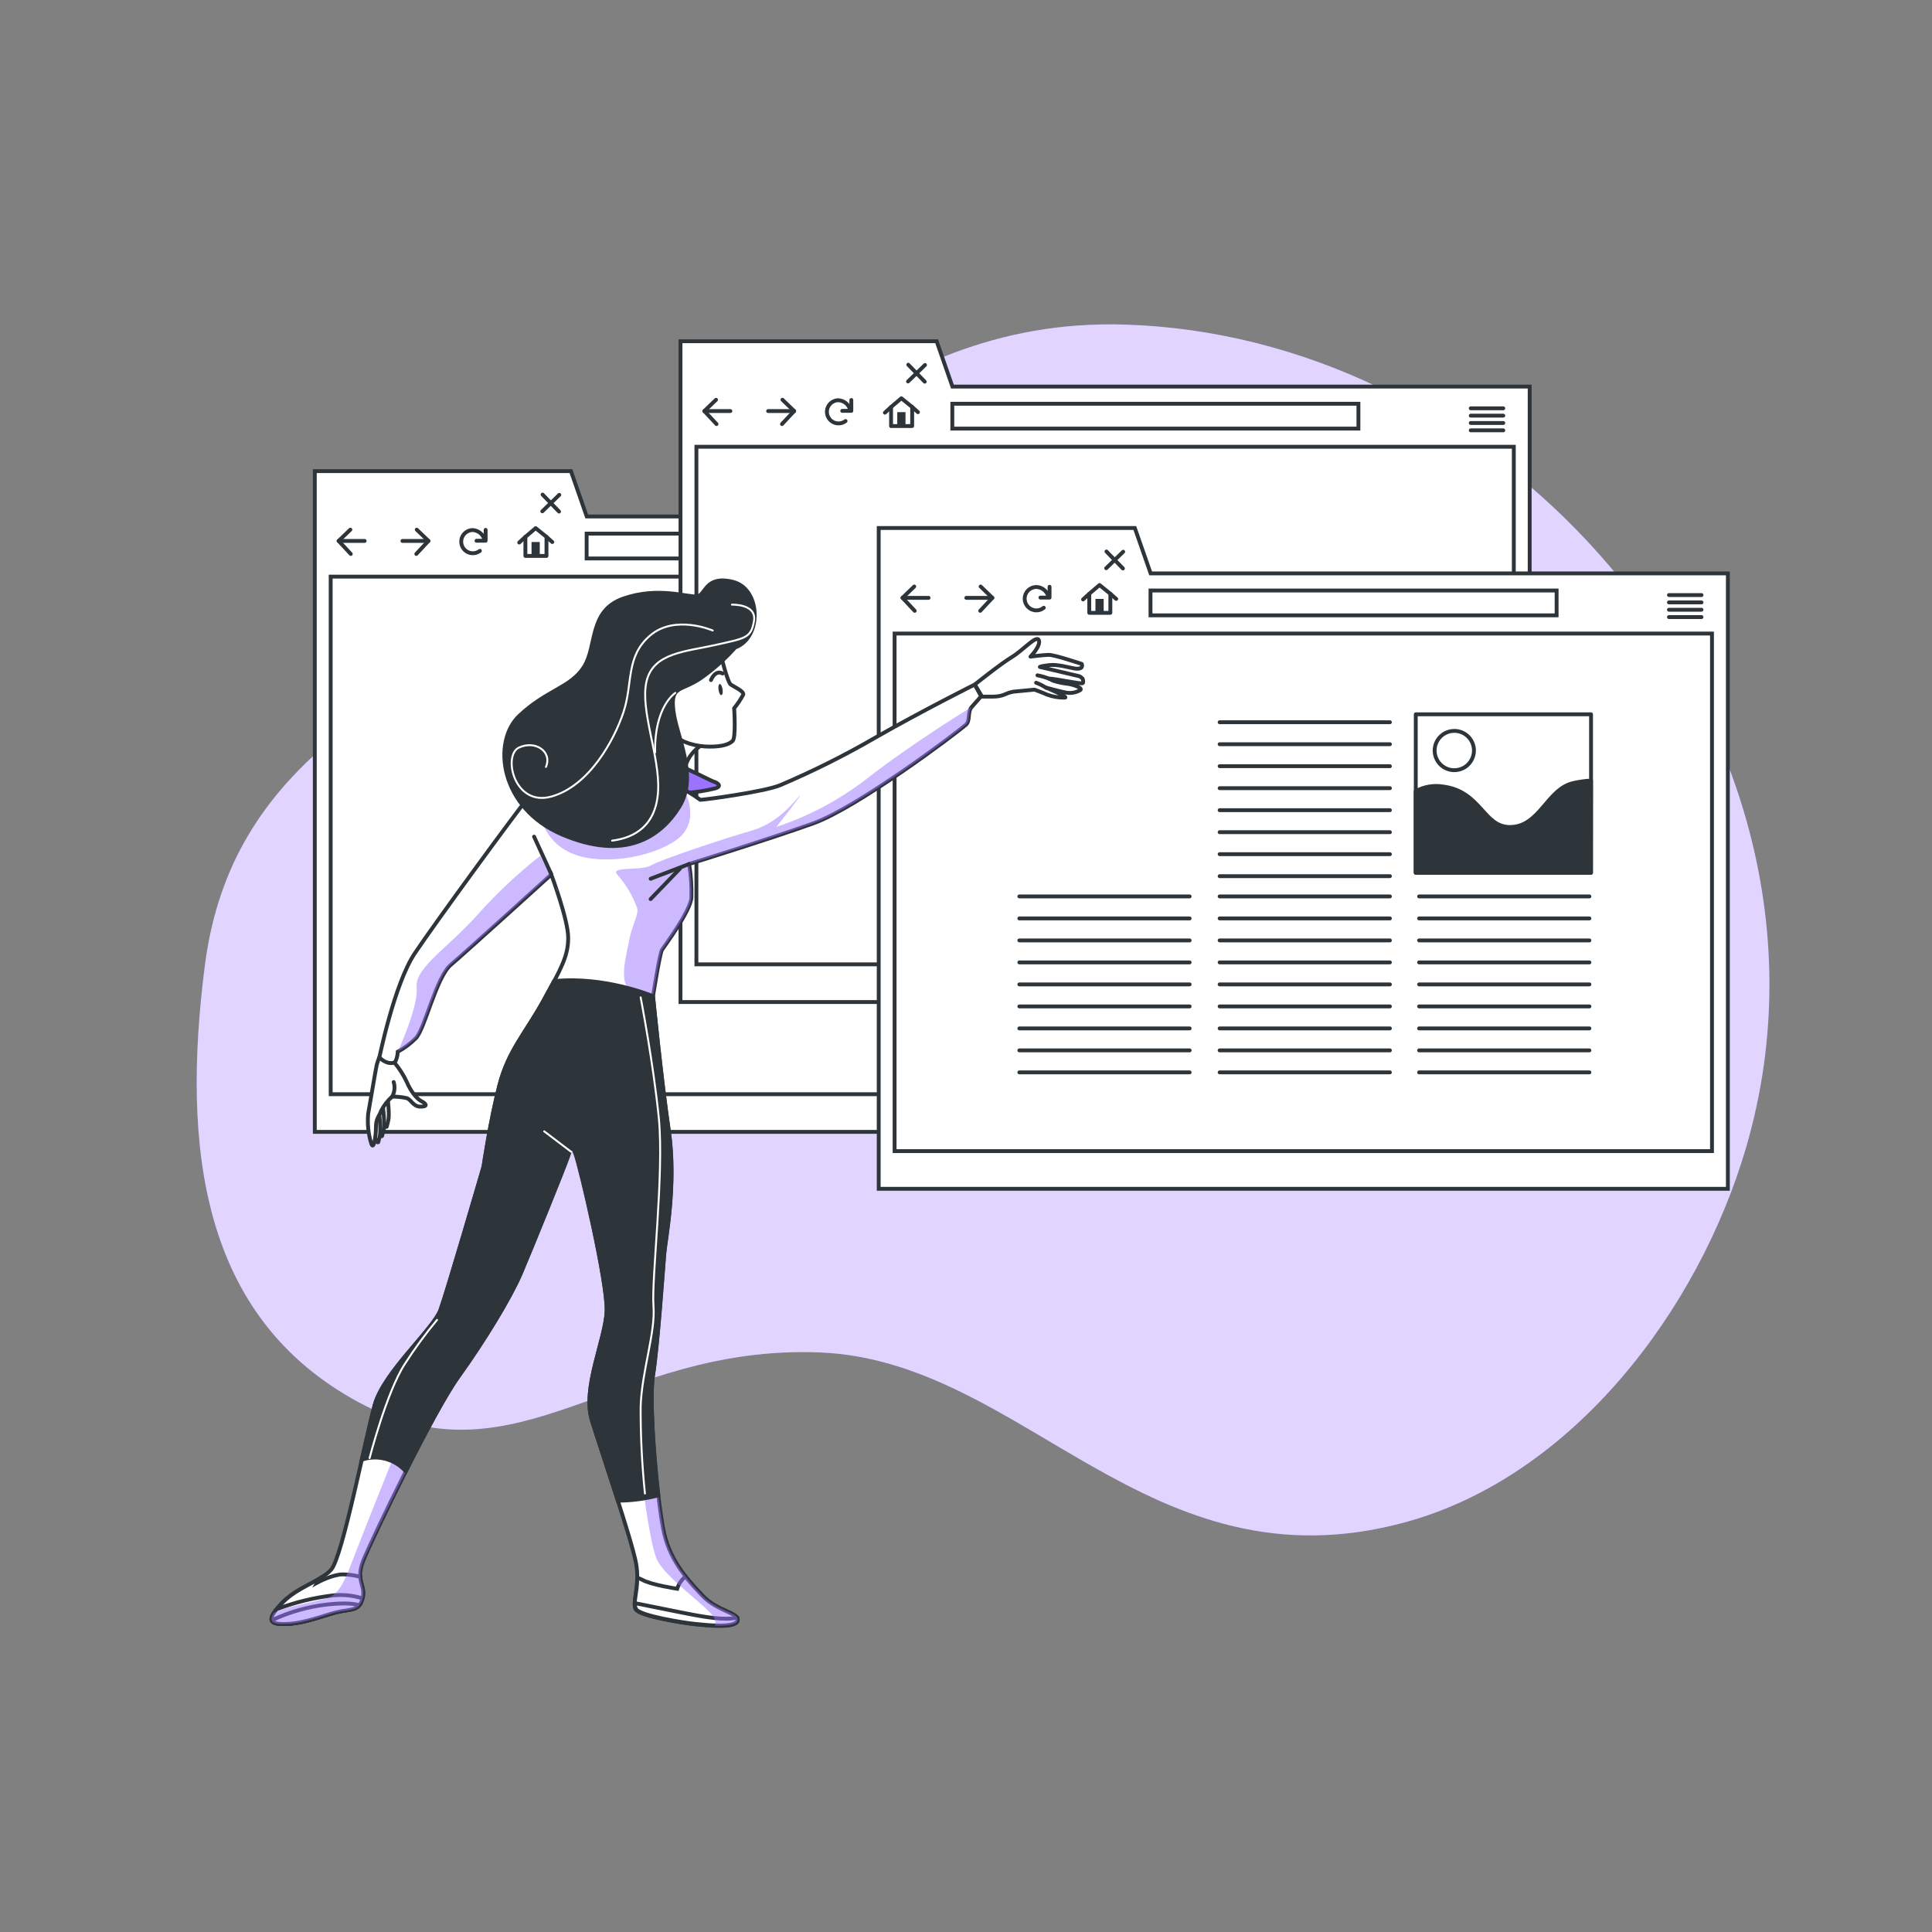 <svg width="500" height="500" viewBox="0 0 500 500" fill="none" xmlns="http://www.w3.org/2000/svg">
<rect x="0" y="0" width="500" height="500" fill="#808080" stroke="none"/>
<path d="M410.8 140.07C380.14 107.24 337.34 85.4 291 84C225 82 191 134 142 158C93 182 59 203 53 250C47 297 52 341 93 363C134 385 159 348 212 350C265 352 297 412 363.5 394C407.25 382.15 439.69 338.73 451.89 296.95C468.59 239.75 449.24 181.25 410.8 140.07Z" fill="#9C73FF"/>
<path opacity="0.7" d="M410.8 140.07C380.14 107.24 337.34 85.4 291 84C225 82 191 134 142 158C93 182 59 203 53 250C47 297 52 341 93 363C134 385 159 348 212 350C265 352 297 412 363.5 394C407.25 382.15 439.69 338.73 451.89 296.95C468.59 239.75 449.24 181.25 410.8 140.07Z" fill="white"/>
<path d="M151.85 133.66L147.76 121.92H81.47V133.66V142.9V292.93H301.24V133.66H151.85Z" fill="white" stroke="#2E353A" stroke-miterlimit="10"/>
<path d="M297.12 149.23H85.58V283.18H297.12V149.23Z" fill="white" stroke="#2E353A" stroke-miterlimit="10"/>
<path d="M256.92 138.1H151.82V144.53H256.92V138.1Z" fill="white" stroke="#2E353A" stroke-miterlimit="10"/>
<path d="M90.67 137.07L87.64 139.99L90.78 143.36" stroke="#2E353A" stroke-linecap="round" stroke-linejoin="round"/>
<path d="M87.63 139.99H94.37" stroke="#2E353A" stroke-linecap="round" stroke-linejoin="round"/>
<path d="M107.85 137.07L110.88 139.99L107.74 143.36" stroke="#2E353A" stroke-linecap="round" stroke-linejoin="round"/>
<path d="M110.88 139.99H104.15" stroke="#2E353A" stroke-linecap="round" stroke-linejoin="round"/>
<path d="M125.36 139.59C125.169 138.912 124.766 138.312 124.21 137.879C123.654 137.445 122.975 137.2 122.27 137.18C121.798 137.195 121.336 137.322 120.921 137.549C120.507 137.777 120.152 138.099 119.886 138.489C119.62 138.88 119.45 139.328 119.39 139.797C119.33 140.265 119.381 140.742 119.54 141.187C119.699 141.632 119.961 142.033 120.304 142.358C120.647 142.683 121.063 142.922 121.516 143.056C121.969 143.19 122.448 143.214 122.912 143.128C123.377 143.042 123.815 142.847 124.19 142.56" stroke="#2E353A" stroke-linecap="round" stroke-linejoin="round"/>
<path d="M123.32 139.94H125.68V137.13" stroke="#2E353A" stroke-linecap="round" stroke-linejoin="round"/>
<path d="M141.43 138.94L138.63 136.68L135.97 138.94V143.87H141.43V138.94Z" stroke="#2E353A" stroke-linecap="round" stroke-linejoin="round"/>
<path d="M139.69 140.27H137.56V143.69H139.69V140.27Z" fill="#2E353A"/>
<path d="M135.97 138.94L134.37 140.41" stroke="#2E353A" stroke-linecap="round" stroke-linejoin="round"/>
<path d="M141.43 138.94L142.93 140.28" stroke="#2E353A" stroke-linecap="round" stroke-linejoin="round"/>
<path d="M140.42 128L144.68 132.39" stroke="#2E353A" stroke-linecap="round" stroke-linejoin="round"/>
<path d="M144.74 128.07L140.35 132.33" stroke="#2E353A" stroke-linecap="round" stroke-linejoin="round"/>
<path d="M285.98 139.27H294.41" stroke="#2E353A" stroke-linecap="round" stroke-linejoin="round"/>
<path d="M285.98 141.18H294.41" stroke="#2E353A" stroke-linecap="round" stroke-linejoin="round"/>
<path d="M285.98 143.08H294.41" stroke="#2E353A" stroke-linecap="round" stroke-linejoin="round"/>
<path d="M285.98 144.98H294.41" stroke="#2E353A" stroke-linecap="round" stroke-linejoin="round"/>
<path d="M246.49 100.05L242.4 88.31H176.11V100.05V109.29V259.32H395.88V100.05H246.49Z" fill="white" stroke="#2E353A" stroke-miterlimit="10"/>
<path d="M391.77 115.62H180.23V249.57H391.77V115.62Z" fill="white" stroke="#2E353A" stroke-miterlimit="10"/>
<path d="M351.56 104.49H246.46V110.92H351.56V104.49Z" fill="white" stroke="#2E353A" stroke-miterlimit="10"/>
<path d="M185.31 103.46L182.28 106.38L185.43 109.75" stroke="#2E353A" stroke-linecap="round" stroke-linejoin="round"/>
<path d="M182.28 106.38H189.02" stroke="#2E353A" stroke-linecap="round" stroke-linejoin="round"/>
<path d="M202.5 103.46L205.53 106.38L202.38 109.75" stroke="#2E353A" stroke-linecap="round" stroke-linejoin="round"/>
<path d="M205.53 106.38H198.79" stroke="#2E353A" stroke-linecap="round" stroke-linejoin="round"/>
<path d="M220 106C219.809 105.321 219.407 104.72 218.851 104.285C218.295 103.849 217.615 103.603 216.91 103.58C216.438 103.595 215.975 103.722 215.561 103.949C215.147 104.177 214.792 104.499 214.526 104.889C214.26 105.28 214.09 105.728 214.03 106.197C213.97 106.665 214.021 107.142 214.18 107.587C214.339 108.032 214.601 108.433 214.944 108.758C215.287 109.083 215.703 109.322 216.156 109.456C216.609 109.59 217.088 109.614 217.552 109.528C218.017 109.442 218.455 109.247 218.83 108.96" stroke="#2E353A" stroke-linecap="round" stroke-linejoin="round"/>
<path d="M217.97 106.33H220.32V103.52" stroke="#2E353A" stroke-linecap="round" stroke-linejoin="round"/>
<path d="M236.07 105.33L233.27 103.07L230.61 105.33V110.26H236.07V105.33Z" stroke="#2E353A" stroke-linecap="round" stroke-linejoin="round"/>
<path d="M234.34 106.66H232.21V110.08H234.34V106.66Z" fill="#2E353A"/>
<path d="M230.61 105.33L229.01 106.8" stroke="#2E353A" stroke-linecap="round" stroke-linejoin="round"/>
<path d="M236.07 105.33L237.57 106.67" stroke="#2E353A" stroke-linecap="round" stroke-linejoin="round"/>
<path d="M235.06 94.39L239.32 98.78" stroke="#2E353A" stroke-linecap="round" stroke-linejoin="round"/>
<path d="M239.39 94.46L235 98.72" stroke="#2E353A" stroke-linecap="round" stroke-linejoin="round"/>
<path d="M380.63 105.67H389.05" stroke="#2E353A" stroke-linecap="round" stroke-linejoin="round"/>
<path d="M380.63 107.57H389.05" stroke="#2E353A" stroke-linecap="round" stroke-linejoin="round"/>
<path d="M380.63 109.47H389.05" stroke="#2E353A" stroke-linecap="round" stroke-linejoin="round"/>
<path d="M380.63 111.37H389.05" stroke="#2E353A" stroke-linecap="round" stroke-linejoin="round"/>
<path d="M297.79 148.39L293.69 136.65H227.41V148.39V157.62V307.66H447.17V148.39H297.79Z" fill="white" stroke="#2E353A" stroke-miterlimit="10"/>
<path d="M443.06 163.96H231.52V297.91H443.06V163.96Z" fill="white" stroke="#2E353A" stroke-miterlimit="10"/>
<path d="M402.85 152.82H297.75V159.25H402.85V152.82Z" fill="white" stroke="#2E353A" stroke-miterlimit="10"/>
<path d="M236.6 151.79L233.57 154.72L236.72 158.08" stroke="#2E353A" stroke-linecap="round" stroke-linejoin="round"/>
<path d="M233.57 154.72H240.31" stroke="#2E353A" stroke-linecap="round" stroke-linejoin="round"/>
<path d="M253.79 151.79L256.82 154.72L253.68 158.08" stroke="#2E353A" stroke-linecap="round" stroke-linejoin="round"/>
<path d="M256.82 154.72H250.08" stroke="#2E353A" stroke-linecap="round" stroke-linejoin="round"/>
<path d="M271.3 154.32C271.109 153.642 270.706 153.042 270.15 152.609C269.594 152.175 268.915 151.93 268.21 151.91C267.406 151.91 266.636 152.229 266.067 152.798C265.499 153.366 265.18 154.136 265.18 154.94C265.18 155.744 265.499 156.514 266.067 157.083C266.636 157.651 267.406 157.97 268.21 157.97C268.91 157.974 269.589 157.734 270.13 157.29" stroke="#2E353A" stroke-linecap="round" stroke-linejoin="round"/>
<path d="M269.26 154.66H271.62V151.86" stroke="#2E353A" stroke-linecap="round" stroke-linejoin="round"/>
<path d="M287.36 153.67L284.56 151.4L281.9 153.67V158.6H287.36V153.67Z" stroke="#2E353A" stroke-linecap="round" stroke-linejoin="round"/>
<path d="M285.63 155H283.5V158.42H285.63V155Z" fill="#2E353A"/>
<path d="M281.9 153.67L280.3 155.13" stroke="#2E353A" stroke-linecap="round" stroke-linejoin="round"/>
<path d="M287.36 153.67L288.87 155" stroke="#2E353A" stroke-linecap="round" stroke-linejoin="round"/>
<path d="M286.35 142.73L290.61 147.12" stroke="#2E353A" stroke-linecap="round" stroke-linejoin="round"/>
<path d="M290.68 142.79L286.29 147.05" stroke="#2E353A" stroke-linecap="round" stroke-linejoin="round"/>
<path d="M431.92 154H440.35" stroke="#2E353A" stroke-linecap="round" stroke-linejoin="round"/>
<path d="M431.92 155.9H440.35" stroke="#2E353A" stroke-linecap="round" stroke-linejoin="round"/>
<path d="M431.92 157.8H440.35" stroke="#2E353A" stroke-linecap="round" stroke-linejoin="round"/>
<path d="M431.92 159.7H440.35" stroke="#2E353A" stroke-linecap="round" stroke-linejoin="round"/>
<path d="M263.8 231.99H307.88" stroke="#2E353A" stroke-linecap="round" stroke-linejoin="round"/>
<path d="M263.8 237.69H307.88" stroke="#2E353A" stroke-linecap="round" stroke-linejoin="round"/>
<path d="M263.8 243.38H307.88" stroke="#2E353A" stroke-linecap="round" stroke-linejoin="round"/>
<path d="M263.8 249.07H307.88" stroke="#2E353A" stroke-linecap="round" stroke-linejoin="round"/>
<path d="M263.8 254.76H307.88" stroke="#2E353A" stroke-linecap="round" stroke-linejoin="round"/>
<path d="M263.8 260.46H307.88" stroke="#2E353A" stroke-linecap="round" stroke-linejoin="round"/>
<path d="M263.8 266.15H307.88" stroke="#2E353A" stroke-linecap="round" stroke-linejoin="round"/>
<path d="M263.8 271.84H307.88" stroke="#2E353A" stroke-linecap="round" stroke-linejoin="round"/>
<path d="M263.8 277.53H307.88" stroke="#2E353A" stroke-linecap="round" stroke-linejoin="round"/>
<path d="M315.64 231.99H359.71" stroke="#2E353A" stroke-linecap="round" stroke-linejoin="round"/>
<path d="M315.64 237.69H359.71" stroke="#2E353A" stroke-linecap="round" stroke-linejoin="round"/>
<path d="M315.64 243.38H359.71" stroke="#2E353A" stroke-linecap="round" stroke-linejoin="round"/>
<path d="M315.64 249.07H359.71" stroke="#2E353A" stroke-linecap="round" stroke-linejoin="round"/>
<path d="M315.64 254.76H359.71" stroke="#2E353A" stroke-linecap="round" stroke-linejoin="round"/>
<path d="M315.64 260.46H359.71" stroke="#2E353A" stroke-linecap="round" stroke-linejoin="round"/>
<path d="M315.64 266.15H359.71" stroke="#2E353A" stroke-linecap="round" stroke-linejoin="round"/>
<path d="M315.64 271.84H359.71" stroke="#2E353A" stroke-linecap="round" stroke-linejoin="round"/>
<path d="M315.64 277.53H359.71" stroke="#2E353A" stroke-linecap="round" stroke-linejoin="round"/>
<path d="M315.64 186.91H359.71" stroke="#2E353A" stroke-linecap="round" stroke-linejoin="round"/>
<path d="M315.64 192.6H359.71" stroke="#2E353A" stroke-linecap="round" stroke-linejoin="round"/>
<path d="M315.64 198.29H359.71" stroke="#2E353A" stroke-linecap="round" stroke-linejoin="round"/>
<path d="M315.64 203.98H359.71" stroke="#2E353A" stroke-linecap="round" stroke-linejoin="round"/>
<path d="M315.64 209.68H359.71" stroke="#2E353A" stroke-linecap="round" stroke-linejoin="round"/>
<path d="M315.64 215.37H359.71" stroke="#2E353A" stroke-linecap="round" stroke-linejoin="round"/>
<path d="M315.64 221.06H359.71" stroke="#2E353A" stroke-linecap="round" stroke-linejoin="round"/>
<path d="M315.64 226.75H359.71" stroke="#2E353A" stroke-linecap="round" stroke-linejoin="round"/>
<path d="M367.26 231.99H411.34" stroke="#2E353A" stroke-linecap="round" stroke-linejoin="round"/>
<path d="M367.26 237.69H411.34" stroke="#2E353A" stroke-linecap="round" stroke-linejoin="round"/>
<path d="M367.26 243.38H411.34" stroke="#2E353A" stroke-linecap="round" stroke-linejoin="round"/>
<path d="M367.26 249.07H411.34" stroke="#2E353A" stroke-linecap="round" stroke-linejoin="round"/>
<path d="M367.26 254.76H411.34" stroke="#2E353A" stroke-linecap="round" stroke-linejoin="round"/>
<path d="M367.26 260.46H411.34" stroke="#2E353A" stroke-linecap="round" stroke-linejoin="round"/>
<path d="M367.26 266.15H411.34" stroke="#2E353A" stroke-linecap="round" stroke-linejoin="round"/>
<path d="M367.26 271.84H411.34" stroke="#2E353A" stroke-linecap="round" stroke-linejoin="round"/>
<path d="M367.26 277.53H411.34" stroke="#2E353A" stroke-linecap="round" stroke-linejoin="round"/>
<path d="M293.28 196C293.502 195.325 293.616 194.62 293.62 193.91C293.62 191.32 291 191.17 288.41 191.17H287.77V190.56H299V191.17C296.07 191.17 295.05 193.04 294.1 195.81L288.1 213.72C287.64 215.05 287.26 216.04 285.85 216.04H285.74L280.5 198.9L275.56 213.69C275.1 215.02 274.72 216.01 273.32 216.01H273.2L265.52 191.14H262.82V190.53H272.71V191.14H269.89L275.6 210.76H275.83L280.12 197.68L278.12 191.14H275.42V190.53H285.3V191.14H282.49L288.19 210.76H288.42L293.28 196Z" fill="white"/>
<path d="M411.76 184.86H366.4V225.86H411.76V184.86Z" fill="white" stroke="#2E353A" stroke-linecap="round" stroke-linejoin="round"/>
<path d="M411.76 202C410.236 202.095 408.721 202.309 407.23 202.64C400.34 204.14 398.54 214.03 390.75 214.03C383.85 214.03 383.26 204.74 373.37 203.54C370.964 203.159 368.499 203.595 366.37 204.78V225.87H411.73L411.76 202Z" fill="#2E353A" stroke="#2E353A" stroke-linecap="round" stroke-linejoin="round"/>
<path d="M381.46 194.24C381.46 195.247 381.161 196.231 380.602 197.068C380.043 197.905 379.248 198.557 378.318 198.943C377.388 199.328 376.364 199.429 375.377 199.232C374.39 199.036 373.483 198.551 372.771 197.839C372.059 197.127 371.574 196.22 371.378 195.233C371.181 194.246 371.282 193.222 371.667 192.292C372.053 191.362 372.705 190.567 373.542 190.008C374.379 189.449 375.363 189.15 376.37 189.15C377.72 189.15 379.015 189.686 379.969 190.641C380.924 191.595 381.46 192.89 381.46 194.24Z" fill="white" stroke="#2E353A" stroke-linecap="round" stroke-linejoin="round"/>
<path d="M183.58 191.77C183.58 191.77 178.02 193.77 177.15 199.37C176.28 204.97 166.34 202.88 166.34 202.88C166.34 202.88 166.34 185.93 168.97 183.01C171.6 180.09 183.58 191.77 183.58 191.77Z" fill="white" stroke="#2E353A" stroke-miterlimit="10"/>
<path d="M186.5 169.28C186.5 169.28 188.25 176.58 189.13 177.17C190.01 177.76 192.63 178.92 192.34 179.79C191.667 181.028 190.884 182.203 190 183.3C190 183.3 190.5 190.86 189.62 191.73C188.74 192.6 187.08 193.23 183.62 193.23C180.16 193.23 176.02 192.07 174.85 190.31L172.51 186.81C172.51 186.81 170.51 186.81 170.51 183.89C170.51 180.97 169.05 177.17 172.51 173.07C175.97 168.97 183.28 166.94 186.5 169.28Z" fill="white" stroke="#2E353A" stroke-miterlimit="10"/>
<path d="M187 178.38C187.12 179.17 187 179.84 186.69 179.89C186.38 179.94 186.08 179.32 185.96 178.54C185.84 177.76 185.96 177.07 186.26 177.03C186.56 176.99 186.86 177.59 187 178.38Z" fill="#2E353A"/>
<path d="M184 176C184 176 185.06 173.24 187 174.3" stroke="#2E353A" stroke-linecap="round" stroke-linejoin="round"/>
<path d="M165.75 196.45C165.75 196.45 168.38 194.99 173.35 197.03C178.32 199.07 183.87 202.03 184.74 202.29C185.61 202.55 187.08 203.46 185.04 204.05C182.545 204.656 180.002 205.044 177.44 205.21C176.27 205.21 169.84 202 167.51 202H164C164 202 163.42 197.33 165.75 196.45Z" fill="#9C73FF" stroke="#2E353A" stroke-miterlimit="10"/>
<path d="M181.24 207C177.223 204.062 172.65 201.973 167.8 200.86C159.91 199.11 152.61 200.57 147.64 202.03C142.67 203.49 138.29 204.66 136.24 207.03C134.19 209.4 112.58 238.87 107.32 246.76C102.06 254.65 98.16 273.76 98.16 273.76C98.487 274.25 98.918 274.662 99.423 274.967C99.928 275.271 100.494 275.46 101.08 275.52C102.83 275.52 102.94 272.2 102.94 272.2C104.656 271.263 106.229 270.084 107.61 268.7C109.95 266.36 112.87 252.92 116.67 249.7C120.47 246.48 142.67 226.33 142.67 226.33C142.67 226.33 147.05 238.02 147.05 242.69C147.05 247.36 145.3 250.58 140.63 259.05C135.96 267.52 131.57 271.91 129.23 280.97C126.89 290.03 125.14 301.97 125.14 301.97C125.14 301.97 115.79 334.06 114 339C112.21 343.94 99.39 355.07 97 363.54C94.61 372.01 88.62 403 85.7 406.23C82.78 409.46 76.93 410.61 72.84 415C68.75 419.39 69.63 420.55 74.59 420.26C79.55 419.97 84.82 417.63 88 417C91.18 416.37 93 416.71 93.85 413.5C94.7 410.29 91.85 409.11 94.14 403.56C96.43 398.01 111.96 365.56 118.68 356.23C125.4 346.9 132.12 335.78 134.75 329.64C137.38 323.5 146.15 301.88 147.02 299.25C147.89 296.62 147.9 295.75 149.02 298.67C150.14 301.59 157.28 332 157 339.32C156.72 346.64 150.57 359.19 153.2 367.66C155.83 376.13 163.43 398.34 164.59 404.48C165.75 410.62 163.43 414.7 164.59 416.48C165.75 418.26 176.87 419.98 179.79 420.28C182.71 420.58 190.31 421.44 190.89 419.4C191.47 417.36 185.63 417.06 181.83 412.97C178.69 409.59 173.65 404.5 171.9 396.9C170.15 389.3 167.8 363.28 169 356C170.2 348.72 171.63 327.95 171.92 324.44C172.21 320.93 175.13 306.62 173.09 292.59C171.05 278.56 169 257.81 169 257.81C169 257.81 170.75 246.7 171.33 245.81C171.91 244.92 178.64 235.87 178.93 232.37C179.022 229.435 178.828 226.498 178.35 223.6C178.35 223.6 199.09 217.17 210.49 213.08C221.89 208.99 247.35 189.89 249.98 187.55C251.16 186.55 250.34 184.21 251.49 182.95C252.92 181.38 254.02 180.07 254.02 180.07L252.27 177.15C252.27 177.15 238.83 183.87 226.56 190.88C218.632 195.475 210.43 199.58 202 203.17C197.89 204.92 182.11 207 181.24 207Z" fill="white" stroke="#2E353A" stroke-miterlimit="10"/>
<path d="M88.68 407.45C86.09 407.45 82.2 409.53 82.2 409.53L82.89 408.42C79.89 410.27 75.89 411.76 72.89 415C68.8 419.38 69.68 420.55 74.64 420.26C79.6 419.97 84.82 417.63 88 417C91.18 416.37 93 416.71 93.85 413.5C94.41 411.42 93.4 410.19 93.24 408.09C91.755 407.676 90.222 407.461 88.68 407.45Z" fill="white" stroke="#2E353A" stroke-miterlimit="10"/>
<path d="M93.84 413.67C91.339 412.875 88.699 412.612 86.09 412.9C81.111 413.495 76.224 414.701 71.54 416.49C69.03 419.65 70.25 420.49 74.54 420.26C79.54 419.96 84.77 417.63 87.98 417.04C91.19 416.45 93 416.73 93.84 413.67Z" fill="white" stroke="#2E353A" stroke-miterlimit="10"/>
<path d="M93 415.45C92 415.12 89.73 414.7 84.83 415.23C79.807 415.772 74.912 417.158 70.35 419.33C70.64 420.17 72.1 420.4 74.63 420.26C79.63 419.96 84.86 417.63 88.07 417.04C90.38 416.61 92 416.65 93 415.45Z" fill="white" stroke="#2E353A" stroke-miterlimit="10"/>
<g style="mix-blend-mode:multiply" opacity="0.5">
<path d="M107.5 376L102 376.72C102 376.72 94.75 394.72 92.25 401.22C89.75 407.72 88.68 411 86.09 412.9C84.02 414.37 75.5 415.15 70.87 417.43C69.35 419.81 70.72 420.48 74.59 420.26C79.59 419.96 84.82 417.63 88.03 417.04C91.24 416.45 93.03 416.75 93.88 413.54C94.73 410.33 91.88 409.15 94.17 403.6C95.55 400.33 101.48 387.74 107.5 376Z" fill="#9C73FF"/>
</g>
<path d="M181.82 413C180.54 411.62 178.95 410 177.39 408C176.392 408.831 175.653 409.932 175.26 411.17C175.26 411.17 168.52 410.17 166.19 408.84C165.792 408.616 165.364 408.448 164.92 408.34C164.92 412.4 163.68 415.18 164.58 416.55C165.75 418.3 176.86 420.05 179.78 420.35C182.7 420.65 190.3 421.51 190.88 419.47C191.46 417.43 185.62 417 181.82 413Z" fill="white" stroke="#2E353A" stroke-miterlimit="10"/>
<path d="M190.88 419.38C190.917 419.255 190.927 419.124 190.91 418.994C190.892 418.865 190.848 418.741 190.78 418.63C187.6 419.37 182.88 418.63 176.3 417.3L164.3 414.89C164.25 415.433 164.362 415.979 164.62 416.46C165.79 418.21 176.9 419.96 179.82 420.26C182.74 420.56 190.3 421.42 190.88 419.38Z" fill="white" stroke="#2E353A" stroke-miterlimit="10"/>
<g style="mix-blend-mode:multiply" opacity="0.5">
<path d="M181.82 413C178.68 409.62 173.64 404.53 171.89 396.93C170.764 390.919 169.976 384.849 169.53 378.75L165.88 380.75C165.88 380.75 167.88 398.28 169.88 403.29C171.88 408.3 183.41 415.81 184.88 418.81C185.031 419.097 185.121 419.412 185.145 419.735C185.169 420.059 185.127 420.384 185.02 420.69C187.8 420.79 190.51 420.59 190.85 419.4C191.46 417.33 185.62 417 181.82 413Z" fill="#9C73FF"/>
</g>
<g style="mix-blend-mode:multiply" opacity="0.5">
<path d="M139.83 211C140.3 213.247 141.326 215.34 142.814 217.087C144.303 218.834 146.206 220.18 148.35 221C155.86 224 168.35 222 174.89 217.49C181.43 212.98 177.44 205.24 177.44 205.24L174.39 200.96C174.39 200.96 158.36 215.46 139.83 211Z" fill="#9C73FF"/>
</g>
<g style="mix-blend-mode:multiply" opacity="0.5">
<path d="M107.61 268.62C109.95 266.28 112.87 252.84 116.67 249.62C120.21 246.62 139.67 228.94 142.36 226.53L139.83 221.47C134.077 226.003 128.724 231.021 123.83 236.47C116.31 244.99 107.3 250.47 107.83 255.47C108.36 260.47 102.99 272.07 102.99 272.07C104.686 271.145 106.241 269.983 107.61 268.62Z" fill="#9C73FF"/>
</g>
<g style="mix-blend-mode:multiply" opacity="0.5">
<path d="M200.93 214C200.93 214 208.45 204.48 206.93 206C205.41 207.52 201.43 213 194.41 215C187.39 217 170.87 222.51 168.41 224C165.95 225.49 157.41 224 159.9 226.51C162.088 229.006 163.784 231.894 164.9 235.02C165.41 236.52 163.4 240.02 162.9 243.02C162.4 246.02 159.98 253.95 162.9 256.02C164.817 257.144 166.894 257.97 169.06 258.47C169.06 258.04 169 257.8 169 257.8C169 257.8 170.75 246.69 171.33 245.8C171.91 244.91 178.64 235.86 178.93 232.36C179.022 229.425 178.828 226.487 178.35 223.59C178.35 223.59 199.09 217.16 210.49 213.07C221.89 208.98 247.35 189.88 249.98 187.54C251.16 186.54 250.34 184.2 251.49 182.94C251.49 182.94 236.02 192.39 224.49 201.41C217.414 206.922 209.445 211.18 200.93 214Z" fill="#9C73FF"/>
</g>
<path d="M178.32 223.62L168.38 227.42" stroke="#2E353A" stroke-linecap="round" stroke-linejoin="round"/>
<path d="M175.98 224.79L168.38 232.68" stroke="#2E353A" stroke-linecap="round" stroke-linejoin="round"/>
<path d="M142.67 226.25L138.22 216.53" stroke="#2E353A" stroke-linecap="round" stroke-linejoin="round"/>
<path d="M190.25 167.58C187.613 170.541 184.643 173.188 181.4 175.47C176.24 179.04 173.47 177.26 174.28 183.93C175.09 190.6 180.74 200.81 175.82 208.77C170.9 216.73 161.63 222.85 145.49 215.97C129.35 209.09 127.28 191.97 134.41 185.24C141.54 178.51 147.66 178.04 151.13 172.61C154.6 167.18 152.3 158.05 161.34 154.9C170.38 151.75 178.08 154.63 180.4 154.35C182.72 154.07 182.4 148.81 189.66 150.58C196.92 152.35 197.29 165 190.25 167.58Z" fill="#2E353A" stroke="#2E353A" stroke-miterlimit="10"/>
<path d="M189.42 156.48C189.42 156.48 195.87 156.23 195.13 160.7C194.39 165.17 192.89 165.17 185.19 166.91C177.49 168.65 169.05 168.91 167.32 176.34C165.59 183.77 170.79 195.71 170.32 204.65C169.85 213.59 164.32 216.82 158.4 217.56" stroke="white" stroke-width="0.5" stroke-linecap="round" stroke-linejoin="round"/>
<path d="M174.77 179.32C174.77 179.32 169.3 182.8 169.55 194.72" stroke="white" stroke-width="0.5" stroke-linecap="round" stroke-linejoin="round"/>
<path d="M184.45 163.18C184.45 163.18 174.77 158.96 168.31 164.42C161.85 169.88 163.84 176.84 161.36 184.29C158.88 191.74 152.42 203.41 142.73 206.14C133.04 208.87 130.07 195.46 134.29 193.48C138.51 191.5 142.98 194.48 141.29 198.48" stroke="white" stroke-width="0.5" stroke-linecap="round" stroke-linejoin="round"/>
<path d="M100.28 283.82C100.28 283.82 100.88 288.41 100.48 290.01L100.08 291.61C100.08 291.61 98.88 292.61 98.68 284.42C98.68 284.42 99.48 282.62 100.28 283.82Z" fill="white" stroke="#2E353A" stroke-linecap="round" stroke-linejoin="round"/>
<path d="M99.08 286.22C99.08 286.22 99.68 290.81 99.28 292.41L98.88 294.01C98.88 294.01 97.69 295.01 97.49 286.82C97.49 286.82 98.29 285 99.08 286.22Z" fill="white" stroke="#2E353A" stroke-linecap="round" stroke-linejoin="round"/>
<path d="M98.09 287.82C98.09 287.82 98.68 292.41 98.29 294.01L97.89 295.6C97.89 295.6 96.69 296.6 96.49 288.41C96.49 288.41 97.29 286.62 98.09 287.82Z" fill="white" stroke="#2E353A" stroke-linecap="round" stroke-linejoin="round"/>
<path d="M102.08 275C103.355 276.522 104.428 278.202 105.27 280C106.27 282.39 107.87 284.39 109.07 285C110.27 285.61 110.86 286.4 108.87 286.4C106.88 286.4 106.47 284.6 105.27 284.2C104.026 283.923 102.754 283.789 101.48 283.8C100.338 284.822 99.39 286.042 98.68 287.4C98.09 288.99 97.29 289.4 97.29 291.79C97.29 294.18 96.69 297.79 96.09 295.98C95.311 293.462 95.039 290.814 95.29 288.19C95.69 286 97.29 276.41 97.49 275.62C97.676 274.941 97.899 274.274 98.16 273.62C98.16 273.62 99.88 275.64 102.08 275Z" fill="white" stroke="#2E353A" stroke-linecap="round" stroke-linejoin="round"/>
<path d="M101.48 283.82C101.804 283.25 102.006 282.619 102.075 281.967C102.144 281.315 102.077 280.655 101.88 280.03" stroke="#2E353A" stroke-linecap="round" stroke-linejoin="round"/>
<path d="M143.38 253.92C142.6 255.39 141.69 257.04 140.63 258.97C135.95 267.45 131.57 271.83 129.23 280.89C126.89 289.95 125.14 301.89 125.14 301.89C125.14 301.89 115.79 334.06 114 339C112.21 343.94 99.39 355.07 97 363.54C96.22 366.38 95 371.76 93.63 377.76C95.612 377.092 97.747 377.02 99.77 377.553C101.793 378.086 103.615 379.201 105.01 380.76C109.93 370.97 115.33 360.85 118.62 356.27C125.34 346.92 132.06 335.82 134.69 329.68C137.32 323.54 146.09 301.92 146.96 299.29C147.83 296.66 147.84 295.79 148.96 298.71C150.08 301.63 157.28 332 157 339.32C156.72 346.64 150.57 359.19 153.2 367.66C154.6 372.17 157.41 380.57 159.9 388.37C163.434 388.359 166.952 387.898 170.37 387C169.1 376.21 168.13 361.27 168.97 356C170.14 348.69 171.6 327.95 171.89 324.44C172.18 320.93 175.1 306.62 173.06 292.59C171.02 278.56 169 257.81 169 257.81C169 257.81 156.55 252.56 143.38 253.92Z" fill="#2E353A" stroke="#2E353A" stroke-miterlimit="10"/>
<path d="M147.77 298.05L140.84 292.79" stroke="white" stroke-width="0.5" stroke-linecap="round" stroke-linejoin="round"/>
<path d="M165.8 258.12C165.8 258.12 169.12 275.31 170.51 289.46C171.9 303.61 168.57 331.06 169.12 337.99C169.67 344.92 166.07 354.9 165.8 364.06C165.767 371.561 166.138 379.059 166.91 386.52" stroke="white" stroke-width="0.5" stroke-linecap="round" stroke-linejoin="round"/>
<path d="M95.64 377.37C95.64 377.37 100.07 360.17 104.79 352.96C107.328 349.003 110.106 345.206 113.11 341.59" stroke="white" stroke-width="0.5" stroke-linecap="round" stroke-linejoin="round"/>
<path d="M280.18 176.81C280.46 176.67 280.32 176.11 280.18 175.62C279.946 175.395 279.688 175.197 279.41 175.03L269.11 172.6C269.11 172.6 269.11 172.43 271.4 172.14C273.69 171.85 276.8 172.8 277.95 172.98C280.74 173.44 279.95 171.82 279.95 171.82C279.95 171.82 272.95 169.48 271.48 169.48C270.01 169.48 266.69 169.94 266.69 169.94C266.69 169.94 269.43 167.14 268.85 165.68C268.27 164.22 264.76 168.31 261.85 170.06C258.94 171.81 252.25 177.17 252.25 177.17L253.97 180.29H256.8C259.65 180.29 260.21 179.45 261.65 179.14L262.34 178.99H262.43L267.74 178.48C267.74 178.48 269.82 179.25 270.98 179.77C272.434 180.302 273.972 180.566 275.52 180.55C276.95 180.55 270.73 177.96 270.73 177.96C270.73 177.96 274.36 178.96 275.91 179.25C277.158 179.478 278.446 179.251 279.54 178.61C280.45 178.09 277.6 177.05 275.91 176.92C274.745 176.769 273.597 176.511 272.48 176.15C272.59 176.15 271.39 175.62 271.48 175.62C273.18 175.64 279.67 177.08 280.18 176.81Z" stroke="#2E353A" stroke-linecap="round" stroke-linejoin="round"/>
<path d="M271.49 175.64C270.518 175.261 269.514 174.969 268.49 174.77" stroke="#2E353A" stroke-linecap="round" stroke-linejoin="round"/>
<path d="M270.72 178C269.916 177.461 269.05 177.021 268.14 176.69" stroke="#2E353A" stroke-linecap="round" stroke-linejoin="round"/>
<g style="mix-blend-mode:multiply" opacity="0.5">
<path d="M144.22 230.69L144.34 230.48L143.77 229.33L144.22 230.69Z" fill="#9C73FF"/>
</g>
</svg>
